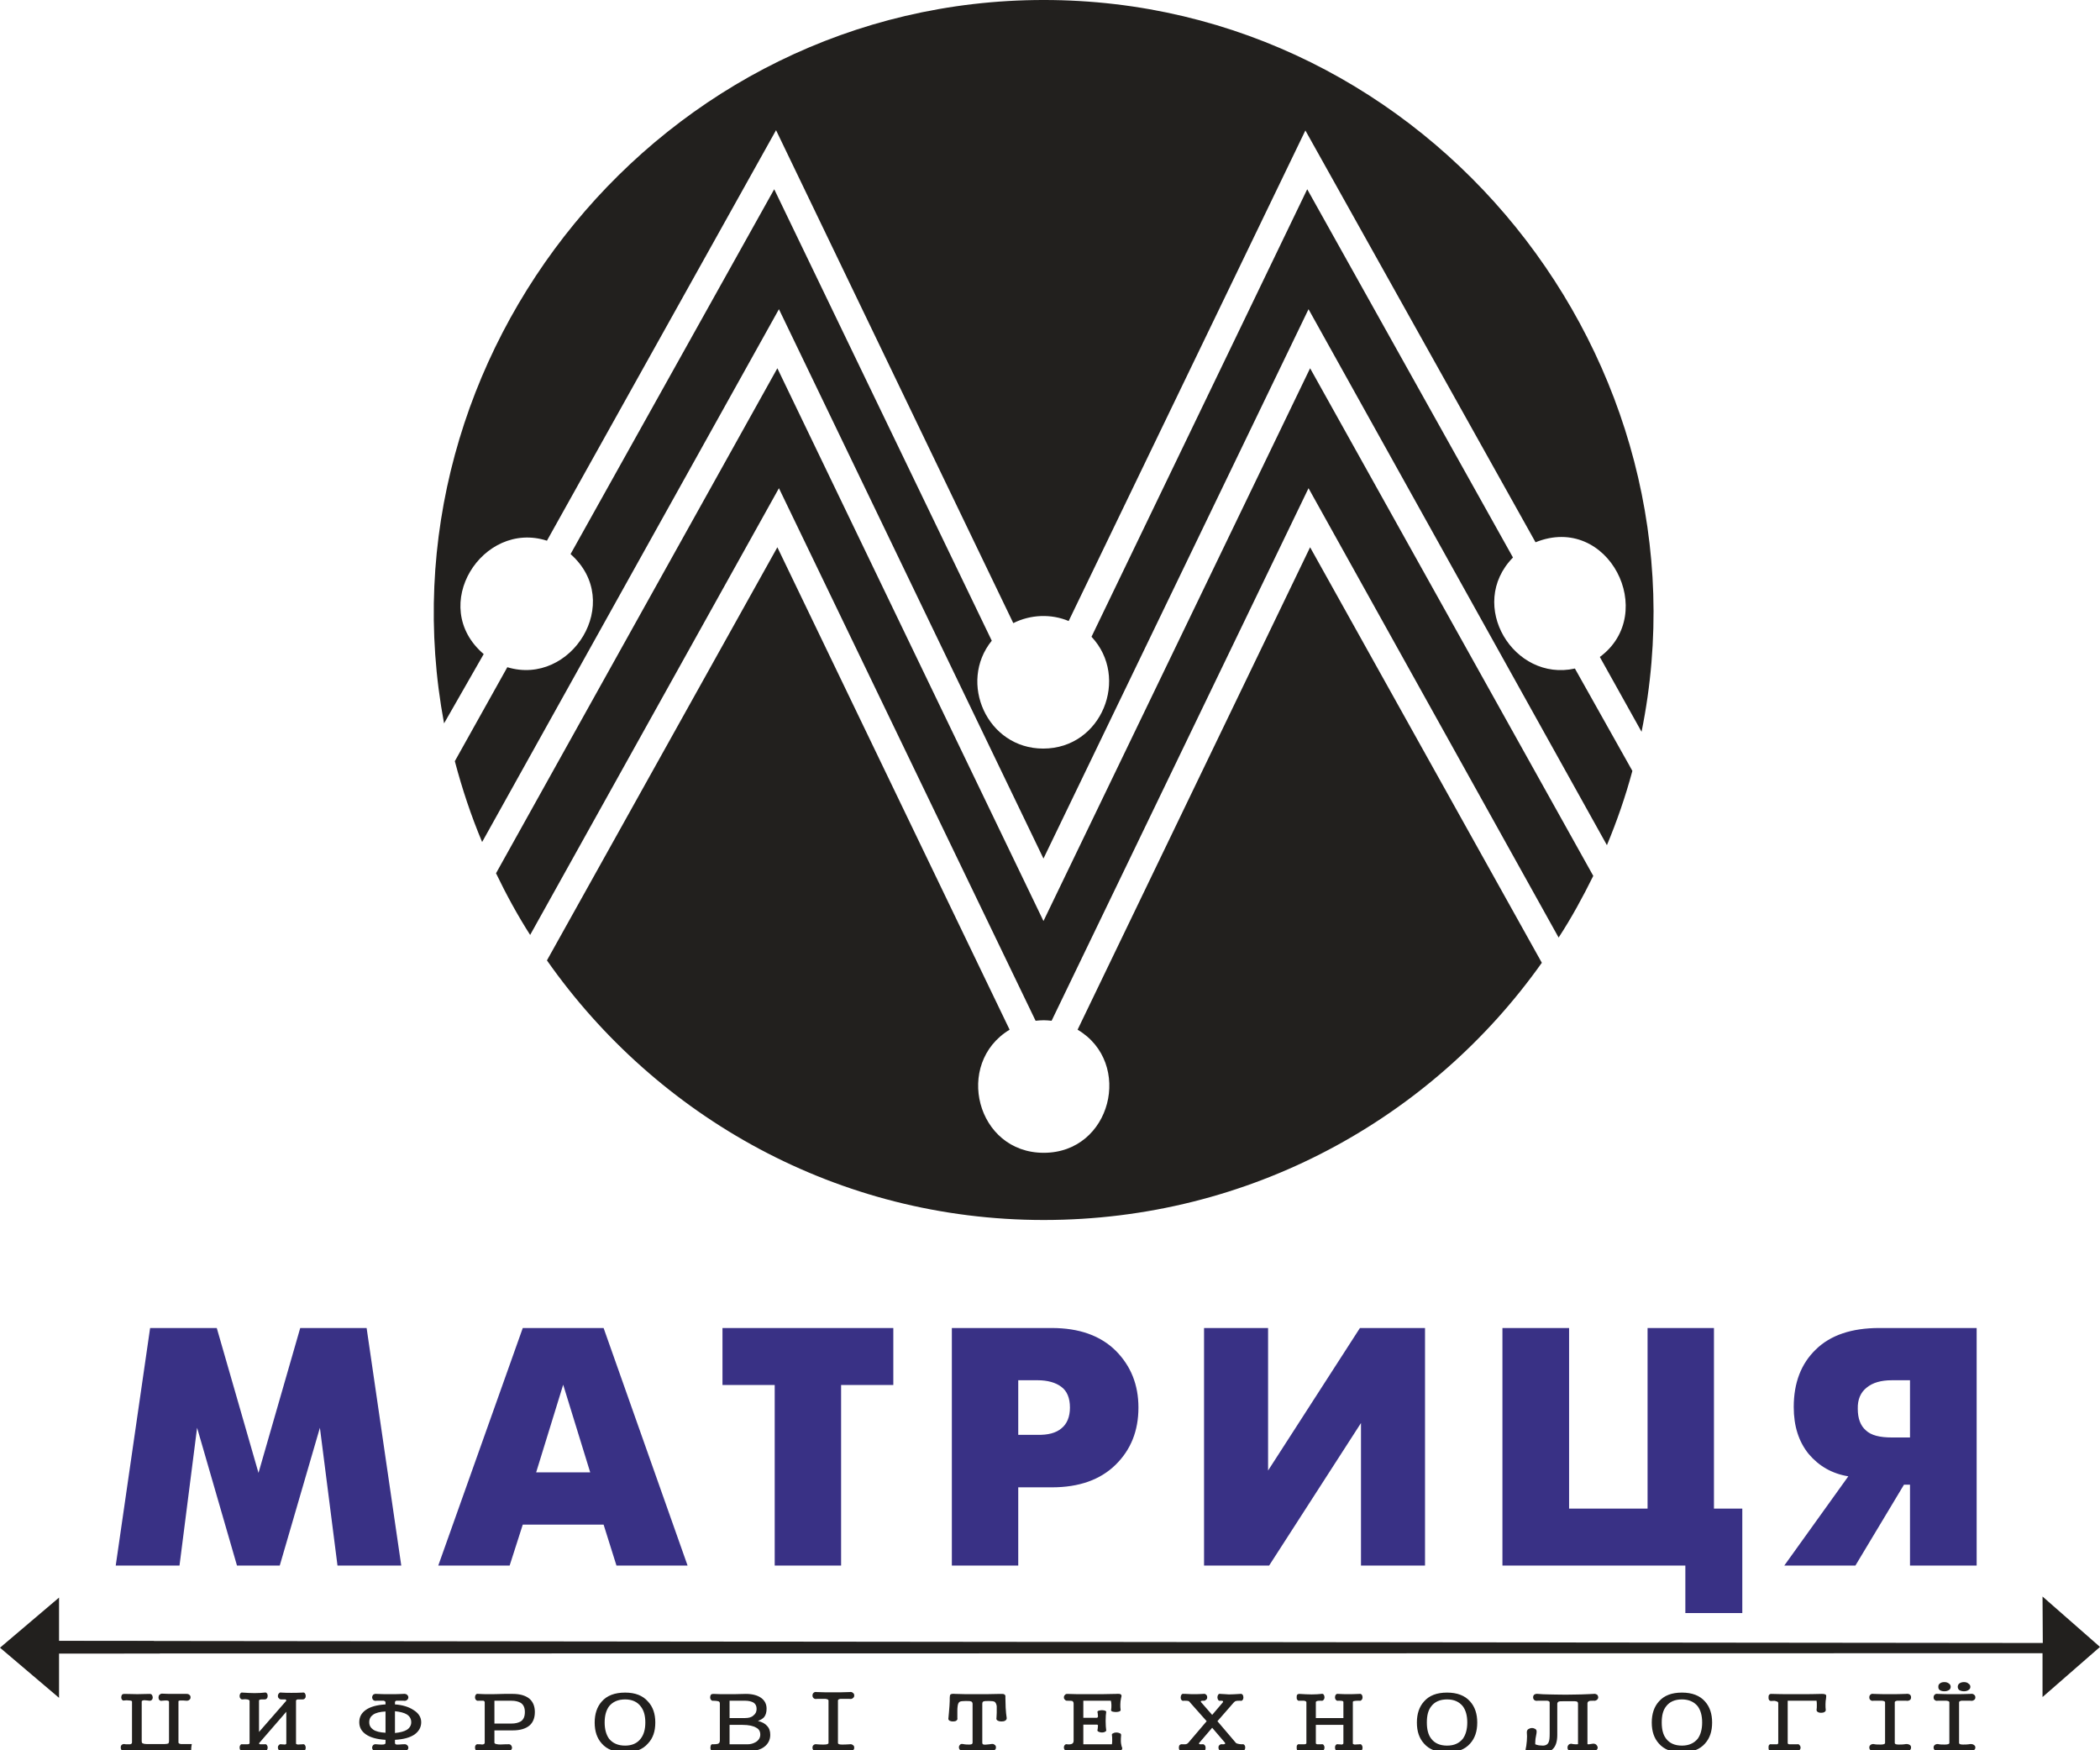 <?xml version="1.0" encoding="utf-8"?>
<!-- Generator: Adobe Illustrator 17.0.0, SVG Export Plug-In . SVG Version: 6.00 Build 0)  -->
<!DOCTYPE svg PUBLIC "-//W3C//DTD SVG 1.1//EN" "http://www.w3.org/Graphics/SVG/1.1/DTD/svg11.dtd">
<svg version="1.1" id="Слой_1" xmlns="http://www.w3.org/2000/svg" xmlns:xlink="http://www.w3.org/1999/xlink" x="0px" y="0px"
	 width="576.125px" height="480.047px" viewBox="15.335 102.064 576.125 480.047"
	 enable-background="new 15.335 102.064 576.125 480.047" xml:space="preserve">
<g id="Слой_x0020_1">
	<path fill="#393185" d="M47.086,531.497l9.432-65.158h18.287l11.448,39.743l11.448-39.743h18.215l9.504,65.158h-17.495
		l-4.824-37.799l-11.016,37.799H80.349l-10.944-37.799l-4.824,37.799H47.086z M135.571,531.497l23.183-65.158h22.175l23.039,65.158
		h-19.511l-3.528-11.232h-22.175l-3.6,11.232H135.571z M169.842,481.89l-7.416,24.047h14.831L169.842,481.89z M227.872,531.497
		v-49.534h-14.328v-15.623h46.87v15.623h-14.327v49.534H227.872z M276.471,531.497v-65.158h27.431c7.488,0,13.32,2.088,17.495,6.192
		c4.176,4.176,6.264,9.36,6.264,15.623c0,6.408-2.088,11.592-6.264,15.695c-4.176,4.104-10.008,6.192-17.495,6.192h-9.216v21.455
		H276.471z M294.686,480.666v14.975h5.256c2.88,0.072,5.112-0.504,6.624-1.8c1.512-1.224,2.304-3.168,2.304-5.688
		c0-2.592-0.792-4.536-2.376-5.688c-1.512-1.152-3.744-1.8-6.552-1.8H294.686z M345.66,466.339h17.567v39.095l25.199-39.095h17.855
		v65.158h-17.567v-39.095l-25.199,39.095H345.66V466.339z M427.522,531.497v-65.158h18.287v49.534h21.527v-49.534h18.215v49.534
		h7.776v28.655h-15.623v-13.032H427.522z M504.847,531.497l17.567-24.479c-4.464-0.72-8.064-2.808-10.872-6.12
		c-2.736-3.384-4.104-7.632-4.104-12.888c0-6.624,2.016-11.88,6.048-15.767c4.032-3.96,9.864-5.904,17.423-5.904h26.711v65.158
		h-18.287v-22.175h-1.656l-13.32,22.175H504.847z M539.334,496.362v-15.695h-4.968c-2.952,0-5.256,0.648-6.912,2.016
		c-1.656,1.296-2.52,3.24-2.448,5.832c0,2.592,0.72,4.608,2.232,5.904c1.44,1.368,3.816,1.944,7.128,1.944H539.334z"/>
	<g id="_309842600">
		<path fill="#22201E" d="M465.688,302.793l-11.448-20.519c16.199-11.952,2.304-39.527-17.639-31.463l-63.142-112.964
			L308.518,272.41c-4.824-2.016-10.44-1.8-15.191,0.576L228.24,137.774l-62.854,112.604c-17.639-5.688-32.759,17.927-17.351,31.103
			l-10.872,19.007c-18.935-101.085,59.542-198.425,164.514-198.425C407.73,102.064,486.28,201.276,465.688,302.793z"/>
		<path fill="#22201E" d="M456.185,333.896l-81.861-147.019l-72.718,150.691l-72.574-150.691l-81.429,146.155
			c-3.024-7.2-5.472-14.543-7.488-22.175l14.4-25.775c17.495,5.328,32.255-17.855,17.351-31.031l55.87-100.077l59.686,123.836
			c-9.288,11.448-1.296,29.591,14.112,29.591c16.127,0,23.759-19.511,13.248-30.671l59.182-122.756l56.446,101.013
			c-12.744,13.032,0.216,34.199,16.991,30.455l15.767,28.079C461.296,320.504,458.92,327.344,456.185,333.896z"/>
		<path fill="#22201E" d="M442.937,359.239l-68.614-123.26l-70.486,146.083c-0.72-0.072-1.44-0.144-2.16-0.144
			c-0.792,0-1.512,0.072-2.232,0.144l-70.414-146.083l-68.254,122.54c-3.456-5.4-6.552-11.088-9.36-16.919L228.6,203.076
			l73.006,151.627l73.15-151.627l77.685,139.243C449.561,348.151,446.465,353.839,442.937,359.239z"/>
		<path fill="#22201E" d="M438.329,366.151c-30.311,42.767-80.205,70.558-136.651,70.558s-106.124-28.223-136.291-71.206
			L228.6,252.179l63.718,132.332c-15.263,9.216-9.144,33.767,9.36,33.767c18.575,0,24.623-24.695,9.288-33.767l63.79-132.332
			L438.329,366.151z"/>
	</g>
	<g id="_309843464">
		<path fill="#22201E" d="M51.55,580.023c0,0.216-0.144,0.432-0.504,0.504c-0.216,0-0.576,0-1.152,0l-0.504-0.072
			c-0.288,0-0.504,0.072-0.72,0.288c-0.144,0.144-0.216,0.36-0.216,0.648c0,0.288,0.072,0.504,0.216,0.72
			c0.216,0.216,0.432,0.288,0.792,0.288h14.76c0.216,0,0.432,0,0.648,0.072c0.288,0.072,0.432,0.144,0.432,0.36s0,0.504-0.072,0.792
			c0,0.36,0,0.792-0.072,1.296c-0.072,0.216,0.072,0.36,0.36,0.504c0.216,0.072,0.576,0.144,1.008,0.144
			c0.36,0,0.648-0.072,0.936-0.144c0.288-0.144,0.432-0.288,0.432-0.504c-0.072-0.432-0.144-1.08-0.144-1.944
			c0-1.08,0.072-1.944,0.216-2.52c-1.656,0-2.664,0-3.024,0c-0.432-0.072-0.648-0.216-0.648-0.432v-11.304
			c0-0.144,0.288-0.216,0.792-0.216c0.288,0,0.72,0,1.44,0.072l0,0c0.36,0,0.576-0.072,0.792-0.288
			c0.216-0.144,0.288-0.36,0.288-0.648c0-0.288-0.072-0.504-0.288-0.648c-0.216-0.216-0.432-0.288-0.792-0.288
			c-1.224,0-2.376,0-3.312,0c-1.152,0-2.304,0-3.456-0.072c-0.288,0-0.504,0.144-0.72,0.36c-0.144,0.144-0.216,0.432-0.216,0.72
			c0,0.216,0.072,0.504,0.216,0.648c0.216,0.216,0.432,0.288,0.72,0.216c0.648-0.072,1.08-0.072,1.368-0.072
			c0.36,0.072,0.576,0.144,0.576,0.36v10.872c0,0.216-0.072,0.432-0.216,0.576c-0.216,0.072-0.504,0.144-0.936,0.144h-5.04
			c-0.504,0-0.792-0.072-1.08-0.216c-0.144-0.072-0.216-0.288-0.216-0.504v-10.944c0-0.216,0.216-0.288,0.648-0.36
			c0.36,0,0.864,0.072,1.512,0.144c0.288,0,0.504-0.072,0.648-0.288c0.144-0.144,0.216-0.36,0.216-0.576
			c0-0.288-0.072-0.504-0.216-0.72c-0.144-0.216-0.36-0.288-0.648-0.288c-1.224,0-2.376,0.072-3.384,0.072
			c-1.008,0-2.232-0.072-3.6-0.072c-0.216,0-0.432,0.072-0.576,0.216c-0.144,0.216-0.216,0.432-0.216,0.72
			c0,0.288,0.072,0.504,0.216,0.648c0.144,0.216,0.36,0.288,0.576,0.216c0.432-0.072,0.936-0.072,1.368,0
			c0.504,0,0.792,0.144,0.792,0.288V580.023z M83.805,568.647v11.592c0,0.144-0.216,0.288-0.648,0.288c-0.216,0-0.72,0-1.296,0
			c-0.288-0.072-0.432,0-0.576,0.216c-0.144,0.144-0.216,0.432-0.216,0.648c0,0.288,0.072,0.576,0.216,0.72
			c0.144,0.216,0.288,0.288,0.576,0.288c1.368-0.072,2.448-0.072,3.312-0.072c0.936,0,1.872,0,2.736,0.072
			c0.288,0,0.504-0.072,0.648-0.288s0.216-0.432,0.216-0.72c0-0.216-0.072-0.432-0.216-0.648c-0.144-0.216-0.36-0.288-0.648-0.216
			h-0.288c-0.504,0-0.792,0-0.936,0c-0.216-0.072-0.288-0.144-0.288-0.288l7.488-8.64v8.712c0,0.144-0.144,0.216-0.36,0.288
			c-0.144,0-0.504-0.072-1.008-0.072c-0.288-0.072-0.504,0-0.648,0.216c-0.216,0.144-0.288,0.36-0.288,0.648
			c0,0.288,0.072,0.576,0.288,0.72c0.144,0.216,0.36,0.288,0.648,0.288c0.936-0.072,1.872-0.072,2.88-0.072
			c0.936,0,1.944,0,2.952,0.072c0.216,0.072,0.504,0,0.648-0.216c0.144-0.216,0.216-0.432,0.216-0.72
			c0-0.288-0.072-0.504-0.216-0.72c-0.144-0.216-0.432-0.288-0.648-0.216c-0.576,0-1.008,0.072-1.296,0.072
			c-0.36-0.072-0.504-0.144-0.504-0.288v-11.736c0-0.144,0.144-0.288,0.432-0.36c0.144,0,0.576,0,1.08,0h0.288
			c0.216,0,0.504-0.072,0.648-0.288c0.144-0.144,0.216-0.36,0.216-0.648c0-0.288-0.072-0.504-0.216-0.72
			c-0.144-0.216-0.432-0.288-0.648-0.216c-1.296,0.072-2.304,0.072-3.096,0.072c-0.792,0-1.656,0-2.736-0.072
			c-0.288-0.072-0.504,0-0.648,0.216c-0.216,0.216-0.288,0.432-0.288,0.72c0,0.288,0.072,0.504,0.288,0.648
			c0.144,0.216,0.36,0.288,0.648,0.288h0.288c0.432,0,0.72,0,0.864,0c0.144,0.072,0.216,0.216,0.216,0.36l-7.488,8.568v-8.496
			c0-0.216,0.072-0.36,0.288-0.36c0.144-0.072,0.504-0.072,0.936-0.072h0.288c0.288,0,0.504-0.072,0.648-0.288
			c0.144-0.144,0.216-0.432,0.216-0.72c0-0.216-0.072-0.504-0.216-0.648c-0.144-0.216-0.36-0.288-0.648-0.216
			c-0.648,0.072-1.584,0.144-2.736,0.144c-1.008,0-2.088-0.072-3.312-0.144c-0.288-0.072-0.432,0.072-0.576,0.216
			c-0.144,0.216-0.216,0.432-0.216,0.72c0,0.288,0.072,0.504,0.216,0.648c0.144,0.216,0.288,0.288,0.576,0.288
			c0.576-0.072,1.008-0.072,1.296,0C83.589,568.287,83.805,568.431,83.805,568.647z M121.1,569.007v0.576
			c-2.376,0.144-4.176,0.648-5.4,1.512c-1.224,0.864-1.8,1.944-1.8,3.384c0,1.368,0.576,2.448,1.8,3.312
			c1.224,0.864,3.024,1.368,5.4,1.512v0.864c0,0.288-0.288,0.432-0.936,0.432c-0.432,0-0.936,0-1.512-0.072
			c-0.36-0.072-0.72,0-0.936,0.216c-0.144,0.144-0.288,0.432-0.288,0.72c0,0.288,0.144,0.504,0.288,0.72
			c0.216,0.144,0.576,0.288,0.936,0.216c1.224-0.072,2.52-0.072,3.888-0.072c1.44,0,2.592,0,3.456,0.072
			c0.432,0.072,0.792-0.072,1.008-0.216c0.216-0.216,0.36-0.432,0.36-0.72c0-0.288-0.144-0.576-0.36-0.72
			c-0.216-0.216-0.576-0.288-1.008-0.216h-0.288c-0.648,0.072-1.152,0.072-1.44,0.072c-0.36,0-0.576-0.144-0.576-0.432v-0.864
			c2.304-0.144,4.032-0.576,5.328-1.44c1.224-0.864,1.872-2.016,1.872-3.384c0-1.368-0.72-2.52-2.16-3.384
			c-1.296-0.864-3.024-1.368-5.04-1.512v-0.576c0-0.216,0.144-0.36,0.36-0.432c0.144,0,0.576,0,1.224,0h0.72
			c0.432,0.072,0.792,0,1.008-0.216c0.216-0.144,0.36-0.432,0.36-0.72c0-0.288-0.144-0.504-0.36-0.72
			c-0.216-0.144-0.576-0.288-1.008-0.216c-1.008,0.072-2.232,0.072-3.744,0.072c-1.368,0-2.592,0-3.6-0.072
			c-0.36-0.072-0.72,0.072-0.936,0.216c-0.144,0.216-0.288,0.432-0.288,0.72c0,0.288,0.144,0.576,0.288,0.72
			c0.216,0.216,0.576,0.288,0.936,0.216h0.576c0.72,0,1.152,0,1.368,0C120.884,568.647,121.1,568.791,121.1,569.007z M121.1,571.527
			v5.832c-1.512-0.072-2.664-0.36-3.384-0.864c-0.72-0.504-1.08-1.152-1.08-2.016c0-0.936,0.36-1.584,1.08-2.088
			C118.436,571.887,119.588,571.599,121.1,571.527z M123.692,577.431v-5.976c1.44,0.144,2.52,0.432,3.24,0.864
			c0.792,0.504,1.224,1.224,1.224,2.16c0,0.864-0.432,1.584-1.224,2.088C126.212,576.999,125.132,577.287,123.692,577.431z
			 M150.979,568.575h4.68c1.08,0,1.872,0.216,2.52,0.576c0.792,0.504,1.152,1.368,1.152,2.52c0,1.224-0.36,2.088-1.152,2.592
			c-0.648,0.36-1.44,0.576-2.52,0.576h-4.68V568.575z M148.315,569.007v11.088c0,0.216-0.144,0.36-0.36,0.432
			c-0.144,0.072-0.504,0.072-0.936,0h-0.432c-0.288-0.072-0.576,0-0.72,0.216c-0.144,0.144-0.216,0.36-0.216,0.648
			c0,0.288,0.072,0.576,0.216,0.72c0.144,0.216,0.432,0.288,0.72,0.288c1.224-0.072,2.52-0.072,3.744-0.072
			c1.224,0,2.664,0,4.248,0.072c0.36,0,0.72-0.072,0.936-0.288c0.144-0.144,0.288-0.36,0.288-0.648c0-0.288-0.144-0.504-0.288-0.72
			c-0.216-0.216-0.576-0.288-0.936-0.216h-0.648c-1.008,0.072-1.728,0.072-2.088,0c-0.576-0.072-0.864-0.216-0.864-0.432v-3.384
			h5.04c1.944,0,3.456-0.432,4.536-1.296c1.008-0.864,1.512-2.088,1.512-3.744c0-1.584-0.504-2.808-1.512-3.672
			c-1.08-0.864-2.592-1.296-4.536-1.296h-2.304c-2.016,0.072-3.384,0.072-4.104,0.072c-1.08,0-2.088,0-3.024-0.072
			c-0.288-0.072-0.576,0-0.72,0.216c-0.144,0.216-0.216,0.432-0.216,0.72c0,0.216,0.072,0.504,0.216,0.648
			c0.144,0.216,0.432,0.36,0.72,0.288h0.216c0.576,0,0.936,0,1.152,0C148.171,568.647,148.315,568.791,148.315,569.007z
			 M186.834,568.215c1.872,0,3.312,0.648,4.248,1.872c0.864,1.08,1.296,2.52,1.296,4.464c0,1.872-0.432,3.384-1.296,4.464
			c-0.936,1.224-2.376,1.872-4.248,1.872c-1.944,0-3.384-0.648-4.392-1.872c-0.792-1.08-1.224-2.592-1.224-4.464
			c0-1.944,0.432-3.384,1.224-4.464C183.45,568.863,184.89,568.215,186.834,568.215z M186.834,566.344
			c-2.808,0-4.968,0.792-6.408,2.448c-1.296,1.44-1.944,3.384-1.944,5.76c0,2.448,0.648,4.32,1.944,5.76
			c1.44,1.656,3.6,2.448,6.408,2.448c2.736,0,4.824-0.792,6.264-2.448c1.368-1.44,2.016-3.312,2.016-5.76
			c0-2.376-0.648-4.32-2.016-5.76C191.658,567.135,189.57,566.344,186.834,566.344z M212.825,579.447
			c0,0.504-0.144,0.792-0.504,0.936c-0.216,0.072-0.648,0.144-1.296,0.144c-0.288-0.072-0.504,0-0.648,0.216
			c-0.072,0.216-0.144,0.432-0.144,0.72c0,0.288,0.072,0.504,0.144,0.648c0.144,0.216,0.36,0.288,0.648,0.288
			c1.44-0.072,2.808-0.072,4.032-0.072c1.656,0,3.6,0,5.688,0.072c1.872,0,3.312-0.432,4.32-1.224s1.584-1.872,1.584-3.24
			c0-1.08-0.288-1.872-0.936-2.52c-0.504-0.576-1.296-1.008-2.448-1.296c0.792-0.288,1.368-0.648,1.728-1.08
			c0.432-0.576,0.648-1.296,0.648-2.304c0-1.224-0.504-2.232-1.512-2.952s-2.448-1.08-4.176-1.08
			c-1.872,0.072-3.6,0.072-5.256,0.072c-1.368,0-2.592,0-3.672-0.072c-0.288,0-0.504,0.072-0.648,0.216
			c-0.144,0.216-0.216,0.432-0.216,0.72c0,0.288,0.072,0.504,0.216,0.648c0.144,0.216,0.36,0.36,0.648,0.288
			c0.648,0,1.08,0.072,1.368,0.144c0.288,0.072,0.432,0.288,0.432,0.648V579.447z M215.489,575.199h3.528
			c1.728,0,3.024,0.288,3.816,0.792c0.72,0.36,1.08,1.008,1.08,1.872s-0.432,1.584-1.296,2.088c-0.648,0.36-1.368,0.576-2.16,0.576
			h-4.968V575.199z M215.489,568.575h4.32c0.936,0,1.728,0.216,2.232,0.504c0.576,0.36,0.864,0.936,0.864,1.728
			c0,0.792-0.288,1.368-0.864,1.8c-0.504,0.504-1.296,0.72-2.304,0.72h-4.248V568.575z M242.632,568.503v11.664
			c0,0.288-0.432,0.432-1.296,0.432c-0.648,0-1.296,0-1.872-0.072c-0.432-0.072-0.72,0-0.936,0.216
			c-0.216,0.144-0.288,0.432-0.288,0.72c0,0.288,0.072,0.504,0.288,0.72c0.216,0.144,0.504,0.216,0.936,0.216
			c1.584-0.072,3.168-0.072,4.68-0.072c1.44,0,2.88,0,4.248,0.072c0.36,0,0.72-0.072,0.936-0.216c0.288-0.216,0.36-0.432,0.36-0.72
			c0-0.288-0.072-0.576-0.36-0.72c-0.216-0.216-0.576-0.288-0.936-0.216c-0.936,0.072-1.584,0.072-2.088,0.072
			c-0.72,0-1.08-0.144-1.08-0.432v-11.664c0-0.216,0.216-0.36,0.648-0.432c0.216,0,0.792,0,1.584,0h0.936
			c0.36,0.072,0.72,0,0.936-0.216c0.288-0.216,0.36-0.432,0.36-0.72c0-0.288-0.072-0.504-0.36-0.72
			c-0.216-0.216-0.576-0.288-0.936-0.216c-1.512,0.072-3.024,0.072-4.536,0.072c-1.584,0-3.024,0-4.392-0.072
			c-0.432-0.072-0.72,0-0.936,0.216c-0.216,0.216-0.288,0.432-0.288,0.72c0,0.288,0.072,0.504,0.288,0.72
			c0.216,0.216,0.504,0.288,0.936,0.216h0.72c0.792,0,1.368,0,1.656,0C242.344,568.143,242.632,568.287,242.632,568.503z
			 M282.158,569.439v10.656c0,0.36-0.288,0.504-0.936,0.504c-0.432,0-1.008,0-1.728-0.144c-0.36-0.072-0.648,0-0.792,0.216
			c-0.216,0.216-0.288,0.432-0.288,0.648c0,0.288,0.072,0.576,0.288,0.72c0.144,0.216,0.432,0.288,0.792,0.288
			c1.008,0,2.304,0,3.888,0c1.512,0,2.88,0,3.888,0c0.432,0.072,0.72,0,0.936-0.216c0.288-0.216,0.36-0.432,0.36-0.72
			c0-0.288-0.072-0.576-0.36-0.72c-0.216-0.216-0.504-0.288-0.936-0.216l-0.504,0.072c-0.792,0.072-1.296,0.144-1.512,0.072
			c-0.288,0-0.432-0.216-0.432-0.504v-10.656c0-0.288,0.072-0.576,0.288-0.648c0.288-0.144,0.792-0.144,1.584-0.144
			c0.72,0,1.224,0.072,1.512,0.216c0.288,0.216,0.504,0.648,0.576,1.224c0,0.648,0,1.224,0,1.8c0,0.576-0.072,1.008-0.072,1.44
			c-0.072,0.288,0,0.504,0.36,0.72c0.288,0.144,0.576,0.216,1.008,0.216c0.432,0,0.792-0.072,1.008-0.216
			c0.36-0.216,0.432-0.432,0.432-0.72c-0.144-0.792-0.216-1.8-0.288-2.88c0-0.936-0.072-1.872-0.072-2.736
			c0.072-0.504-0.072-0.792-0.288-0.864c-0.144-0.144-0.504-0.144-1.08-0.144c-2.16,0.072-4.392,0.072-6.696,0.072
			c-2.304,0-4.176,0-5.688-0.072c-0.72-0.072-1.08,0-1.296,0.144c-0.144,0.144-0.216,0.432-0.216,0.864c0,0.504,0,1.296-0.072,2.232
			c-0.072,1.296-0.216,2.376-0.288,3.384c-0.072,0.288,0,0.504,0.288,0.72c0.288,0.144,0.576,0.216,0.936,0.216
			c0.432,0,0.72-0.072,0.936-0.216c0.288-0.216,0.36-0.432,0.288-0.72v-0.648c0-0.504,0-0.864,0-1.152c0-0.504,0-1.008,0.072-1.44
			c0.072-0.648,0.288-1.08,0.576-1.224c0.216-0.144,0.792-0.216,1.584-0.216c0.792,0,1.296,0,1.584,0.144
			C282.014,568.863,282.158,569.151,282.158,569.439z M309.878,569.367v10.152c0,0.432-0.144,0.72-0.432,0.864
			c-0.288,0.144-0.72,0.216-1.368,0.144c-0.216-0.072-0.432,0-0.576,0.144c-0.216,0.216-0.288,0.432-0.288,0.72
			c0,0.288,0.072,0.504,0.288,0.72c0.144,0.216,0.36,0.288,0.576,0.288c1.296-0.072,3.312-0.072,6.264-0.072
			c2.88,0,5.544,0,7.992,0.072c0.36,0,0.648-0.144,0.72-0.36c0.216-0.216,0.216-0.504,0-0.936c-0.072-0.36-0.216-0.864-0.216-1.512
			c0-0.432,0-0.936,0.072-1.584c0-0.216-0.072-0.432-0.36-0.504c-0.288-0.144-0.576-0.216-0.936-0.216s-0.648,0.072-0.864,0.216
			c-0.288,0.072-0.432,0.288-0.36,0.504c0.072,0.432,0.072,0.864,0.072,1.368c0,0.36,0,0.792-0.072,1.152h-7.848v-5.4h3.672
			c0.216,0,0.288,0.072,0.36,0.216c0,0.144-0.072,0.36-0.072,0.792l-0.072,0.432c-0.072,0.216,0,0.36,0.288,0.504
			c0.288,0.144,0.576,0.216,0.936,0.216s0.648-0.072,0.864-0.216c0.288-0.144,0.36-0.288,0.288-0.504
			c-0.072-0.504-0.144-1.296-0.144-2.448c0-1.152,0.072-1.944,0.144-2.376c0.072-0.144,0-0.288-0.288-0.432
			c-0.216-0.072-0.504-0.144-0.864-0.144s-0.648,0.072-0.936,0.144c-0.288,0.144-0.36,0.288-0.288,0.432l0.072,0.36
			c0,0.432,0.072,0.72,0.072,0.792c-0.072,0.216-0.144,0.36-0.36,0.36h-3.672v-4.68h7.56c0.072,0.288,0.144,0.72,0.144,1.152
			c0,0.504,0,0.936-0.072,1.296c-0.072,0.216,0,0.36,0.288,0.504c0.288,0.072,0.576,0.144,1.008,0.144
			c0.36,0,0.72-0.072,0.936-0.144c0.288-0.144,0.432-0.288,0.36-0.504c-0.072-0.432-0.072-0.864-0.072-1.44s0.072-1.152,0.216-1.8
			l0,0c0.144-0.432,0.144-0.72,0-0.864c-0.144-0.216-0.648-0.288-1.44-0.216c-2.016,0.072-4.464,0.072-7.272,0.072
			s-4.824,0-6.12-0.072c-0.216,0-0.432,0.072-0.576,0.288c-0.216,0.144-0.288,0.432-0.288,0.648c0,0.288,0.072,0.504,0.288,0.648
			c0.144,0.216,0.36,0.288,0.576,0.288h0.216c0.576,0,1.008,0,1.224,0.072C309.734,568.791,309.878,569.007,309.878,569.367z
			 M341.844,569.079l4.536,5.112l-4.968,5.832l-0.072,0.072c-0.144,0.216-0.36,0.288-0.504,0.36s-0.504,0.072-1.08,0.072
			c-0.288-0.072-0.576,0-0.792,0.216c-0.144,0.144-0.216,0.432-0.216,0.72c0,0.288,0.072,0.504,0.216,0.72
			c0.216,0.216,0.504,0.288,0.792,0.216c0.936-0.072,1.872-0.072,2.808-0.072c1.08,0,1.872,0,2.52,0.072
			c0.36,0.072,0.576,0,0.792-0.216c0.144-0.144,0.216-0.36,0.216-0.648s-0.072-0.576-0.216-0.72
			c-0.216-0.288-0.432-0.36-0.792-0.288c-0.432,0-0.648,0-0.72-0.072c-0.144-0.072-0.144-0.216,0.072-0.432l3.456-4.032l3.456,4.032
			c0.144,0.216,0.144,0.36,0,0.432c-0.144,0.072-0.36,0.072-0.648,0.072c-0.36-0.072-0.576,0-0.792,0.216
			c-0.216,0.144-0.288,0.36-0.288,0.648c0,0.36,0.072,0.576,0.288,0.72c0.216,0.216,0.432,0.36,0.792,0.288
			c0.648-0.072,1.44-0.072,2.376-0.072c1.008,0,2.016,0,3.024,0.072c0.288,0,0.504-0.072,0.648-0.288
			c0.144-0.216,0.216-0.432,0.216-0.72c0-0.216-0.072-0.504-0.216-0.648c-0.144-0.216-0.36-0.288-0.648-0.216
			c-0.504,0-0.864-0.072-1.152-0.144c-0.288-0.072-0.504-0.144-0.648-0.36l-4.968-5.832l4.464-5.112
			c0.216-0.216,0.432-0.432,0.72-0.432c0.144-0.072,0.504-0.072,1.008-0.072h0.072c0.288,0.072,0.504,0,0.648-0.216
			c0.144-0.144,0.216-0.432,0.216-0.648c0-0.36-0.072-0.576-0.216-0.792c-0.144-0.144-0.36-0.288-0.648-0.216
			c-1.224,0.072-2.232,0.144-3.096,0.144c-0.648-0.072-1.44-0.072-2.376-0.144c-0.216-0.072-0.432,0-0.576,0.216
			c-0.144,0.216-0.216,0.432-0.216,0.72c0,0.288,0.072,0.504,0.216,0.72c0.144,0.216,0.36,0.288,0.576,0.216
			c0.36,0,0.576,0,0.648,0.072c0.144,0.072,0.144,0.216,0,0.432l-2.88,3.384l-2.952-3.384c-0.216-0.216-0.216-0.36-0.072-0.432
			c0.144-0.072,0.288-0.072,0.576-0.072c0.288,0.072,0.576-0.072,0.792-0.288c0.216-0.144,0.288-0.36,0.288-0.648
			c0-0.288-0.072-0.504-0.288-0.72c-0.216-0.216-0.504-0.288-0.792-0.216c-1.008,0.072-1.872,0.072-2.664,0.072
			c-0.432,0-1.152,0-2.088-0.072h-0.504c-0.36-0.072-0.576,0-0.72,0.216c-0.144,0.216-0.216,0.432-0.216,0.792
			c0,0.288,0.072,0.504,0.216,0.648c0.144,0.216,0.36,0.288,0.72,0.216c0.576,0,0.936,0,1.152,0.072
			C341.556,568.719,341.7,568.863,341.844,569.079z M373.739,569.007v11.232c0,0.144-0.216,0.288-0.648,0.288
			c-0.216,0-0.648,0-1.296,0c-0.216-0.072-0.432,0-0.576,0.216c-0.144,0.144-0.144,0.432-0.144,0.648c0,0.288,0,0.576,0.144,0.72
			c0.144,0.216,0.36,0.288,0.576,0.288c1.368-0.072,2.448-0.072,3.312-0.072c0.936,0,1.872,0,2.736,0.072
			c0.288,0,0.504-0.072,0.648-0.288c0.144-0.216,0.216-0.432,0.216-0.72c0-0.216-0.072-0.432-0.216-0.648
			c-0.144-0.216-0.36-0.288-0.648-0.216h-0.288c-0.432,0-0.792,0-0.864,0c-0.216-0.072-0.36-0.144-0.36-0.288v-5.04h7.56v5.112
			c-0.072,0.144-0.144,0.216-0.432,0.288c-0.144,0-0.432-0.072-1.008-0.072c-0.288-0.072-0.504,0-0.648,0.216
			c-0.144,0.144-0.216,0.36-0.216,0.648c0,0.288,0.072,0.576,0.216,0.72c0.144,0.216,0.36,0.288,0.648,0.288
			c0.936-0.072,1.872-0.072,2.88-0.072s1.944,0,2.952,0.072c0.288,0.072,0.504,0,0.648-0.216c0.144-0.216,0.216-0.432,0.216-0.72
			c0-0.288-0.072-0.504-0.216-0.72c-0.144-0.216-0.36-0.288-0.648-0.216c-0.576,0-1.008,0.072-1.296,0.072
			c-0.36-0.072-0.504-0.144-0.504-0.288v-11.376c0-0.144,0.144-0.288,0.432-0.288c0.216-0.072,0.576-0.072,1.08-0.072h0.288
			c0.288,0.072,0.504-0.072,0.648-0.288c0.144-0.144,0.216-0.36,0.216-0.648c0-0.288-0.072-0.504-0.216-0.72
			c-0.144-0.144-0.36-0.288-0.648-0.216c-1.296,0.072-2.304,0.072-3.096,0.072c-0.792,0-1.656,0-2.736-0.072
			c-0.288-0.072-0.504,0.072-0.648,0.216c-0.144,0.216-0.216,0.432-0.216,0.72c0,0.288,0.072,0.504,0.216,0.648
			c0.144,0.216,0.36,0.36,0.648,0.288h0.288c0.432,0,0.72,0,0.864,0.072c0.144,0,0.288,0.144,0.288,0.288v4.392h-7.56v-4.32
			c0-0.216,0.144-0.288,0.36-0.36c0.144-0.072,0.432-0.072,0.936-0.072h0.216c0.288,0.072,0.504-0.072,0.648-0.288
			c0.144-0.144,0.216-0.432,0.216-0.648c0-0.288-0.072-0.504-0.216-0.72c-0.144-0.216-0.36-0.288-0.648-0.216
			c-0.648,0.072-1.584,0.144-2.664,0.144s-2.16-0.072-3.384-0.144c-0.216,0-0.432,0.072-0.576,0.216
			c-0.144,0.216-0.144,0.432-0.144,0.72c0,0.288,0,0.504,0.144,0.648c0.144,0.216,0.36,0.36,0.576,0.288c0.576,0,1.008,0,1.296,0
			C373.523,568.647,373.739,568.791,373.739,569.007z M412.33,568.215c1.944,0,3.312,0.648,4.32,1.872
			c0.792,1.08,1.224,2.52,1.224,4.464c0,1.872-0.432,3.384-1.224,4.464c-1.008,1.224-2.376,1.872-4.32,1.872
			s-3.384-0.648-4.32-1.872c-0.864-1.08-1.224-2.592-1.224-4.464c0-1.944,0.36-3.384,1.224-4.464
			C408.946,568.863,410.386,568.215,412.33,568.215z M412.33,566.344c-2.808,0-4.896,0.792-6.336,2.448
			c-1.296,1.44-1.944,3.384-1.944,5.76c0,2.448,0.648,4.32,1.944,5.76c1.44,1.656,3.528,2.448,6.336,2.448
			c2.736,0,4.896-0.792,6.336-2.448c1.296-1.44,1.944-3.312,1.944-5.76c0-2.376-0.648-4.32-1.944-5.76
			C417.226,567.135,415.066,566.344,412.33,566.344z"/>
		<path fill="#22201E" d="M440.481,569.079v8.496c0,1.152-0.072,1.944-0.288,2.376c-0.216,0.576-0.792,0.936-1.584,0.936
			c-0.432,0-0.792-0.072-1.08-0.072c-0.36-0.072-0.648-0.144-1.008-0.288c0-0.432,0-0.936,0.072-1.512
			c0.072-0.36,0.144-0.864,0.288-1.584v-0.144c0.072-0.36,0-0.72-0.288-0.936c-0.288-0.144-0.576-0.288-0.936-0.288
			c-0.432,0-0.72,0.144-1.008,0.288c-0.36,0.216-0.432,0.576-0.432,0.936c0.072,0.648,0.072,1.44,0,2.304
			c-0.072,1.008-0.216,1.8-0.36,2.448c0.432,0.216,1.296,0.432,2.448,0.576c0.936,0.072,1.728,0.144,2.304,0.144
			c1.152,0,2.016-0.288,2.664-0.864c0.864-0.792,1.296-2.088,1.296-3.96v-8.568c0-0.216,0.144-0.432,0.432-0.576
			c0.216-0.072,0.576-0.072,1.08-0.072h3.312c0.36,0,0.504,0.072,0.648,0.144c0.144,0.072,0.216,0.288,0.216,0.504v11.088
			c0,0.072-0.216,0.072-0.72,0.072c-0.432,0-0.792-0.072-1.08-0.144c-0.36,0-0.576,0.072-0.792,0.288s-0.288,0.504-0.288,0.792
			c0,0.36,0.144,0.576,0.36,0.792c0.216,0.216,0.576,0.288,0.936,0.216c0.792-0.072,1.8-0.072,3.024-0.072
			c1.152,0,2.016,0,2.448,0.072c0.504,0,0.936-0.144,1.152-0.36c0.288-0.216,0.36-0.432,0.36-0.792
			c-0.072-0.288-0.216-0.504-0.432-0.72c-0.288-0.216-0.648-0.288-1.008-0.216c-0.36,0.072-0.648,0.072-0.936,0.144
			c-0.288,0-0.432,0-0.432-0.072v-11.16c0-0.288,0.144-0.432,0.36-0.576c0.216-0.144,0.72-0.144,1.368-0.144
			c0.36,0.072,0.648-0.072,0.936-0.288c0.144-0.144,0.288-0.36,0.288-0.648c0-0.288-0.144-0.504-0.288-0.72
			c-0.288-0.144-0.576-0.288-0.936-0.216c-0.864,0.072-1.944,0.072-3.384,0.144c-1.08,0-2.448,0.072-4.32,0.072
			c-2.232,0-3.816-0.072-4.608-0.072c-1.08,0-2.16-0.072-3.024-0.144c-0.432-0.072-0.792,0.072-1.008,0.216
			c-0.216,0.216-0.288,0.432-0.288,0.72c0,0.288,0.072,0.504,0.288,0.72c0.216,0.216,0.576,0.288,1.008,0.216h0.864
			c0.864,0,1.44,0,1.728,0C440.265,568.647,440.481,568.791,440.481,569.079z M476.768,568.215c1.872,0,3.312,0.648,4.32,1.872
			c0.792,1.08,1.224,2.52,1.224,4.464c0,1.872-0.432,3.384-1.224,4.464c-1.008,1.224-2.448,1.872-4.32,1.872
			c-1.944,0-3.384-0.648-4.32-1.872c-0.864-1.08-1.224-2.592-1.224-4.464c0-1.944,0.36-3.384,1.224-4.464
			C473.384,568.863,474.824,568.215,476.768,568.215z M476.768,566.344c-2.808,0-4.896,0.792-6.336,2.448
			c-1.296,1.44-1.944,3.384-1.944,5.76c0,2.448,0.648,4.32,1.944,5.76c1.44,1.656,3.528,2.448,6.336,2.448
			c2.736,0,4.896-0.792,6.336-2.448c1.296-1.44,1.944-3.312,1.944-5.76c0-2.376-0.648-4.32-1.944-5.76
			C481.664,567.135,479.504,566.344,476.768,566.344z M503.191,569.223v10.944c0,0.216-0.144,0.288-0.288,0.36
			c-0.144,0-0.432,0-0.864,0h-0.792c-0.216-0.072-0.432,0-0.576,0.216c-0.144,0.144-0.144,0.432-0.144,0.648
			c0,0.288,0,0.504,0.144,0.72c0.144,0.216,0.36,0.288,0.576,0.288c1.44-0.072,2.808-0.072,4.104-0.072c1.368,0,2.376,0,3.024,0.072
			c0.288,0,0.504-0.072,0.648-0.288c0.216-0.216,0.288-0.432,0.288-0.648c0-0.288-0.072-0.504-0.288-0.72
			c-0.144-0.216-0.36-0.288-0.648-0.216h-0.864c-0.576,0-1.008,0-1.224,0c-0.36,0-0.504-0.144-0.504-0.36v-11.592h7.92
			c0.072,0.432,0.072,0.792,0.072,1.224s0,0.864-0.072,1.296c0,0.216,0.072,0.432,0.36,0.576c0.216,0.144,0.504,0.216,0.864,0.216
			c0.432,0,0.72-0.072,0.936-0.216c0.288-0.144,0.36-0.36,0.36-0.576c-0.072-0.432-0.072-0.936-0.072-1.584
			c0-0.648,0.072-1.152,0.144-1.512c0.072-0.504,0.072-0.864,0-1.008c-0.216-0.216-0.576-0.288-1.152-0.288
			c-1.584,0.072-3.96,0.072-7.056,0.072c-3.168,0-5.472,0-6.84-0.072c-0.216,0-0.432,0.072-0.576,0.288
			c-0.144,0.144-0.144,0.432-0.144,0.72c0,0.216,0,0.432,0.144,0.648c0.144,0.216,0.36,0.288,0.576,0.288
			c0.648-0.072,1.08-0.072,1.368,0.072C502.975,568.791,503.191,568.935,503.191,569.223z M538.254,582.327
			c0.432,0.072,0.792,0,1.08-0.216c0.216-0.216,0.288-0.432,0.288-0.72c0-0.216-0.072-0.504-0.288-0.648
			c-0.288-0.216-0.648-0.288-1.08-0.288c-0.792,0.144-1.512,0.144-2.016,0.144c-0.72,0-1.08-0.144-1.08-0.432v-11.16
			c0-0.216,0.216-0.36,0.648-0.432c0.288,0,0.864,0,1.728,0h0.72c0.432,0.072,0.792,0,1.08-0.216
			c0.216-0.144,0.288-0.432,0.288-0.72c0-0.288-0.072-0.504-0.288-0.72c-0.288-0.216-0.648-0.288-1.08-0.216
			c-1.44,0.072-2.952,0.072-4.536,0.072c-1.512,0-2.952,0-4.392-0.072c-0.36-0.072-0.648,0-0.864,0.216
			c-0.216,0.216-0.288,0.432-0.288,0.72c0,0.288,0.072,0.576,0.288,0.72c0.216,0.216,0.504,0.288,0.864,0.216h0.648
			c0.864,0,1.44,0,1.728,0c0.576,0.072,0.792,0.216,0.792,0.432v11.16c0,0.288-0.432,0.432-1.224,0.432c-0.72,0-1.368,0-1.944-0.144
			c-0.36,0-0.648,0.072-0.864,0.288c-0.216,0.144-0.288,0.432-0.288,0.648c0,0.288,0.072,0.504,0.288,0.72s0.504,0.288,0.864,0.216
			c1.656,0,3.24-0.072,4.68-0.072C535.518,582.255,536.958,582.327,538.254,582.327z M555.893,564.76
			c0-0.36-0.144-0.648-0.504-0.864c-0.288-0.288-0.72-0.432-1.224-0.432c-0.576,0-1.008,0.144-1.368,0.432
			c-0.216,0.216-0.36,0.504-0.36,0.864s0.144,0.648,0.36,0.864c0.36,0.216,0.792,0.36,1.368,0.36c0.504,0,0.936-0.144,1.224-0.36
			C555.749,565.408,555.893,565.12,555.893,564.76z M550.493,564.76c0-0.36-0.144-0.648-0.432-0.864
			c-0.36-0.288-0.72-0.432-1.296-0.432s-1.008,0.144-1.296,0.432c-0.288,0.216-0.36,0.504-0.36,0.864s0.072,0.648,0.36,0.864
			c0.288,0.216,0.72,0.36,1.296,0.36s0.936-0.144,1.296-0.36C550.349,565.408,550.493,565.12,550.493,564.76z M555.893,582.327
			c0.432,0.072,0.792,0,1.008-0.216c0.288-0.216,0.36-0.432,0.36-0.72c0-0.216-0.072-0.504-0.36-0.648
			c-0.216-0.216-0.576-0.288-1.008-0.288c-0.792,0.144-1.512,0.144-2.016,0.144c-0.72,0-1.08-0.144-1.08-0.432v-11.16
			c0-0.216,0.216-0.36,0.648-0.432c0.288,0,0.864,0,1.728,0h0.72c0.432,0.072,0.792,0,1.008-0.216c0.288-0.144,0.36-0.432,0.36-0.72
			c0-0.288-0.072-0.504-0.36-0.72c-0.216-0.216-0.576-0.288-1.008-0.216c-1.44,0.072-2.952,0.072-4.536,0.072
			c-1.512,0-3.024,0-4.392-0.072c-0.36-0.072-0.648,0-0.864,0.216c-0.216,0.216-0.288,0.432-0.288,0.72
			c0,0.288,0.072,0.576,0.288,0.72c0.216,0.216,0.504,0.288,0.864,0.216h0.648c0.864,0,1.44,0,1.728,0
			c0.576,0.072,0.792,0.216,0.792,0.432v11.16c0,0.288-0.432,0.432-1.296,0.432c-0.648,0-1.296,0-1.872-0.144
			c-0.36,0-0.648,0.072-0.864,0.288c-0.216,0.144-0.288,0.432-0.288,0.648c0,0.288,0.072,0.504,0.288,0.72s0.504,0.288,0.864,0.216
			c1.656,0,3.24-0.072,4.68-0.072C553.157,582.255,554.525,582.327,555.893,582.327z"/>
	</g>
	<polygon fill="#22201E" points="27.575,552.16 575.765,552.736 575.693,539.992 591.46,553.816 575.693,567.567 575.693,555.544 
		26.063,555.616 	"/>
	<polygon fill="#22201E" points="57.526,552.232 31.535,552.232 31.535,540.28 15.335,554.032 31.535,567.783 31.535,555.616 
		59.182,555.616 	"/>
</g>
</svg>

